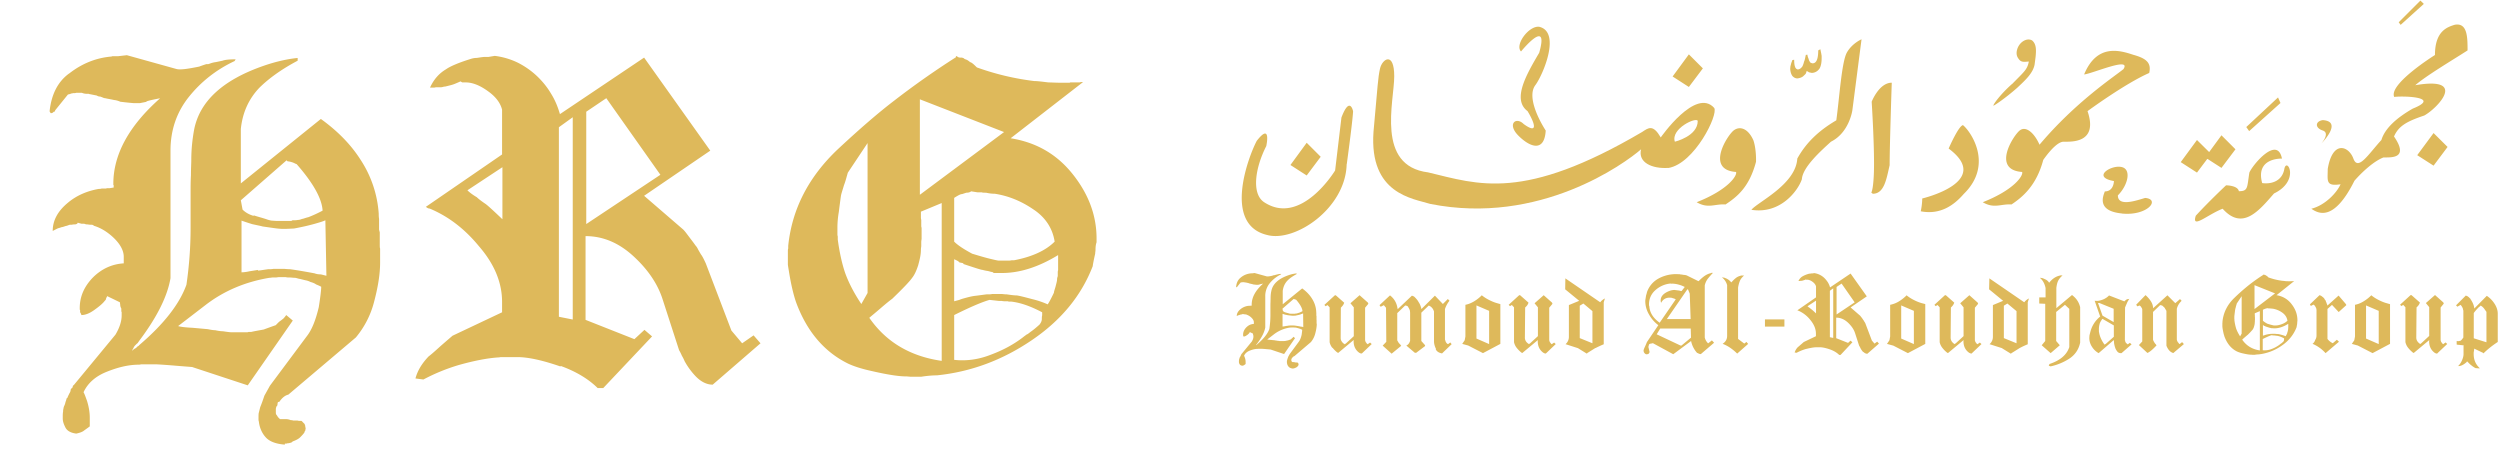 <svg xmlns="http://www.w3.org/2000/svg" width="319" height="59" fill="none"><path fill="#DEB95B" d="m297.655 43.801.531-.45.266.254-1.71 1.456a4.662 4.662 0 0 0-1.663-1.19.91.91 0 0 0 .335-.485 1.02 1.02 0 0 0 .173-.601v-3.234s-.011-.035-.011-.058v-.058l-.023-.07c0-.034-.047-.126-.139-.288a.545.545 0 0 0-.219-.208l-.335.173-.116-.207 1.225-1.167h.034s.058.046.093.046h.034l.035.035s.023.011.046.011a.891.891 0 0 0 .139.116c.023.011.046.035.069.046a.213.213 0 0 0 .081.08c.023.012.035.024.035.036 0 0 .011.023.034.046.012.023.023.034.023.046 0-.035.012 0 .046.092a.336.336 0 0 1 .093.116c.023 0 .035.035.046.092l.023.093s.023 0 .035.034a.108.108 0 0 1 .011.058c0 .023 0 .046.023.07.012.034.024.046.024.046s.011.034.034.08c.012.047.023.081.023.093 0 .011.012.023.023.046v.046l1.433-1.282.947 1.11.035.115-.971.877-.854-.912-.578.52v3.823c.196.254.439.45.728.566m-21.3-4.159s0-.034-.012-.057c0-.023-.023-.023-.034-.023a.408.408 0 0 0-.093-.174.63.63 0 0 0-.219-.265c-.081-.104-.173-.162-.266-.173l-.15-.035-.912.878v3.546c.023.092.08.185.138.3.069.104.127.196.185.254.023 0 .035.035.058.07a.522.522 0 0 1 .034.057s.024.012.035.035c-.462.497-.843.832-1.167.97l-1.085-1.005.427-.462v-4.1s-.023-.116-.081-.197c-.023-.046-.081-.115-.138-.208-.058-.023-.093-.057-.093-.092l-.323.116-.139-.208 1.19-1.225c.266.231.497.497.67.763.185.277.289.577.3.912l1.825-1.652 1.005 1.005.601-.52.196.197s-.023.046-.023.058l-.035.034a2.02 2.02 0 0 0-.543.947v3.94c.024.103.035.161.058.172a.534.534 0 0 1 .035.105s.023.023.046.057l.046.046s.035.035.07.093c.034.046.069.08.104.092l.311-.254.231.254-1.351 1.144a1.098 1.098 0 0 1-.543-.358 1.977 1.977 0 0 1-.335-.59v-4.447s-.035 0-.035-.023m-16.206-1.686h.82v-1.19c-.115-.566-.358-.993-.704-1.282l.104-.035s.069.047.115.047h.058s.023.011.058.011c.081.035.208.093.381.173a.973.973 0 0 1 .346.278s.024 0 .035.023c0 .023.012.035.012.046l.057.058c.405-.508.855-.809 1.375-.913v-.023h.335c-.289.254-.474.497-.578.716-.104.22-.173.52-.219.878v2.588l1.998-1.675c.301.23.52.462.67.693.173.254.289.543.37.855v4.528c-.185.877-.647 1.559-1.386 2.044a7.21 7.21 0 0 1-2.368.982h-.046s-.023-.012-.035-.023a.306.306 0 0 1-.092-.035h-.012l-.023-.011h-.012s-.023-.012-.034-.012l.092-.22c1.363-.45 2.206-1.166 2.53-2.16v-4.874l-.555-.52-1.12.913v3.708l.462.542-1.167 1.005-1.143-1.005.45-.542v-4.748l-.762-.035v-.785m-37.631 5.891.266-.208.219.255-1.397 1.235a6.445 6.445 0 0 0-.855-.716 4.653 4.653 0 0 0-1.005-.531c.381-.243.577-.578.577-1.005v-6.48a1.84 1.84 0 0 0-.635-.97l.092-.035s.07.046.116.046.104.012.173.047c.07.034.127.046.162.069.035.011.092.046.173.092.081.046.185.127.312.243l.046.046s.023.07.07.07c0 .022.011.034.034.034.208-.231.381-.404.532-.52.184-.162.404-.266.658-.323v-.023h.427c-.277.242-.45.473-.542.704a3.914 3.914 0 0 0-.22.843v6.538l.797.6m-28.324 1.213s-.046-.034-.058-.046h-.011l-.035-.011a3.825 3.825 0 0 1-.612-.612 1.775 1.775 0 0 1-.347-.728v-4.447l-.277-.3-.242.15-.162-.174 1.34-1.224h.115l1.074.947a1.12 1.12 0 0 1-.3.497l-.127.127-.035 3.846c0 .15.035.277.093.393.058.115.15.231.277.323h.012s0 .024.023.035c.011 0 .023.012.023.012s.011 0 .023.011l.035.012c0 .023 0 .034.034.034h.023l.058-.069h.035l1.028-.947v-3.673l-.428-.52 1.167-1.028 1.063.947.057.15-.415.497v4.158l.069.22s.069.08.115.15c0 .023.012.023.035.023 0 .046.023.07.069.07 0 0 0 .022.023.045l.312-.219.208.196-1.259 1.202h-.069s-.023-.012-.035-.012c-.011 0-.046 0-.104-.023a.292.292 0 0 0-.092-.046c-.485-.335-.739-.832-.739-1.49V43.5s0-.023.011-.034v-.058s0-.023.012-.023l-1.999 1.663m-24.233-.658a1.763 1.763 0 0 1-.347-.727v-4.447l-.277-.289-.231.15-.162-.173 1.34-1.225h.116l1.074.948a1.23 1.23 0 0 1-.3.496l-.128.139-.023 3.846c0 .15.023.278.093.393.069.116.15.231.277.324h.012s0 .023.023.034c.011 0 .023.012.034.012 0 0 .012 0 .023.011l.035.012c0 .023 0 .035.035.035h.023l.058-.081h.034l1.028-.947v-3.685l-.427-.52 1.167-1.028 1.062.947.058.15-.416.497v4.158l.069.22s.07.08.116.15c0 .023.011.023.035.023 0 .046.023.07.069.07 0 0 0 .022.035.045l.311-.219.208.196-1.259 1.202h-.069s-.023-.012-.035-.012c-.011 0-.057 0-.115-.023a.318.318 0 0 0-.093-.046c-.485-.335-.739-.832-.739-1.49V43.5s0-.023.012-.034v-.058s0-.023.011-.035l-1.998 1.663c-.023-.023-.046-.034-.058-.046h-.011l-.035-.011a3.389 3.389 0 0 1-.612-.612m13.203.162c-.173-.358-.254-.682-.254-.982v-3.8c-.116-.37-.335-.624-.67-.762l-.947.912v3.616l.485.542-.023.116-1.132.855-.173-.023-1.075-.913c.22-.08.382-.277.486-.6v-3.628s-.012-.023-.012-.057v-.07s-.012-.034-.012-.057c0-.081-.057-.197-.138-.358-.023-.035-.046-.081-.093-.15a.232.232 0 0 0-.046-.07.133.133 0 0 0-.081-.058c-.023-.011-.069-.023-.127-.046 0 0-.023 0-.057-.011h-.07l-1.005.97v3.477c.035.057.093.161.174.3.08.092.15.173.208.231.023 0 .034.035.057.07a.65.65 0 0 1 .035.057l.035.035-1.225 1.005-1.143-1.028.462-.485-.035-4.344-.277-.335-.404.208-.151-.208 1.34-1.247c.555.427.867.993.959 1.675h.012v.092l1.825-1.732c.069.023.161.057.277.115.3.277.485.52.589.728.162.23.277.52.346.866l1.721-1.71 1.017 1.063.635-.635.208.22a3.338 3.338 0 0 0-.577 1.062v3.823s0 .093.023.15c0-.023.011.012.046.105 0 .034.011.069.046.127.035.057.058.092.069.115l.047.046s.081.081.115.093c.023 0 .046.011.058.011l.277-.208.173.22-1.224 1.178c-.404-.07-.67-.243-.809-.531m44.494-3.812h-2.483v.924h2.483v-.924Zm20.861 4.308s-.046-.034-.058-.046h-.011l-.023-.011a3.389 3.389 0 0 1-.612-.612 1.763 1.763 0 0 1-.347-.728v-4.447l-.277-.3-.231.15-.162-.174 1.34-1.224h.115l1.075.947c-.07.208-.174.37-.301.497l-.127.127-.034 3.846c0 .15.034.277.092.393.058.115.15.231.266.323h.011s0 .024.023.035c.012 0 .023.012.023.012s.012 0 .024.011l.034.012c0 .023 0 .034.023.034h.035l.058-.069h.034l1.028-.947v-3.673l-.427-.52 1.167-1.028 1.062.947.058.15-.416.497v4.158l.07.22s.069.08.115.15c0 .023 0 .023.035.023 0 .046.023.07.069.07 0 0 0 .022.035.045l.312-.219.207.196-1.259 1.202h-.069s-.023-.012-.035-.012c-.011 0-.046 0-.103-.023 0-.012-.035-.023-.093-.046-.485-.335-.739-.832-.739-1.49V43.5s0-.023.011-.034v-.058s0-.023.012-.023l-1.998 1.663m62.444.07h-.081s-.023-.012-.035-.012c-.011 0-.046 0-.104-.023a.29.29 0 0 0-.092-.046c-.485-.335-.739-.832-.739-1.49v-.035s0-.023.011-.034v-.058s0-.023.012-.035l-1.998 1.664c-.023-.023-.047-.035-.058-.047h-.012l-.023-.011a3.83 3.83 0 0 1-.612-.612 1.775 1.775 0 0 1-.347-.728v-4.447l-.277-.3-.242.15-.162-.174 1.34-1.224h.115l1.075.947c-.07.208-.174.37-.301.497l-.127.127-.034 3.846c0 .15.034.278.092.393.058.116.162.231.266.324h.011s0 .023.023.034c.012 0 .023.012.023.012l.024.011.034.012c0 .023 0 .035.035.035h.023l.058-.081h.034l1.028-.948v-3.673l-.427-.52 1.167-1.027 1.062.947.058.15-.404.497v4.17l.069.219s.069.08.116.15c0 .023 0 .023.034.023 0 .046.023.07.07.07 0 0 0 .023.034.046l.312-.22.208.197-1.271 1.2m-145.056-4.966c-.15.046-.369.093-.658.15-.07 0-.174.012-.324.012-.057 0-.277-.023-.647-.07a3.243 3.243 0 0 0-.334-.069c-.07-.023-.174-.058-.324-.104v1.617s.104 0 .254-.034l.266-.046c.058 0 .162-.024.323-.047.07 0 .116 0 .162-.011h.323s.104.011.185.011c.162.023.428.058.763.127a.54.54 0 0 0 .196.023l.173.047-.023-1.744a2.397 2.397 0 0 1-.323.115m-1.918-.242c.127.046.266.08.393.115.058.023.116.035.15.046.046 0 .127.012.231.012h.381c.023 0 .035 0 .058-.023h.046s.07 0 .127-.012c.058 0 .104-.023.139-.034.035 0 .104-.035.196-.058a2.19 2.19 0 0 0 .439-.208c-.023-.37-.288-.855-.808-1.456-.023 0-.07-.023-.139-.046a.557.557 0 0 0-.139-.035l-.034-.023-1.432 1.248.057.289c.093.092.197.15.335.196v-.012Zm3.985 1.455c0 .358-.069.774-.196 1.247a2.783 2.783 0 0 1-.554 1.086l-2.103 1.79c-.092.024-.185.093-.277.22-.023 0-.035 0-.046.012 0 0-.012.023-.012.046v.034s-.011 0-.011.012v.023s-.023 0-.035.035c0 .023-.011.034-.011.057v.104s0 .058.023.093a.55.55 0 0 1 .034.058l.07.069h.161s.104 0 .174.035c.023 0 .046 0 .069.011h.092s.058 0 .093.012h.069s.023 0 .046.034l.035.035s.023.023.023.035c0 .011.011.023.011.034 0 0 0 .012.012.023v.035s0 .023.012.035v.057s-.012 0-.012.012v.035s-.023 0-.023.034c0 .023-.058.081-.139.174a.757.757 0 0 1-.231.127c-.011.023-.057.034-.138.057 0 0-.023 0-.058.012h-.058v.035c-.277-.023-.473-.093-.6-.231a.816.816 0 0 1-.22-.497s-.011-.035-.011-.058v-.058c0-.08 0-.138.011-.173l.046-.173c.023-.081.07-.196.127-.358l.174-.312 1.143-1.548c.162-.208.289-.508.381-.912.047-.347.07-.555.07-.636a.557.557 0 0 0-.162-.069c-.035-.035-.092-.058-.173-.07-.035-.022-.093-.034-.162-.057l-.173-.046s-.081-.023-.139-.035c-.069 0-.115-.011-.173-.011-.058 0-.093 0-.116-.012h-.219s-.058.011-.104.011h-.093s-.069.012-.103.012a4.404 4.404 0 0 0-1.987.855l-.855.658c.069.023.219.035.462.058l.474.046c.092.023.173.035.219.035.092.023.173.035.231.035.139.023.231.034.266.034h.439s.081 0 .092-.011h.093c.092-.023.219-.047.381-.081.092-.035.208-.07.346-.127.012 0 .023 0 .046-.035l.047-.046.069-.07a.485.485 0 0 0 .081-.069.557.557 0 0 0 .092-.115l.208.173-1.398 2.033-1.721-.578-.519-.046a13.392 13.392 0 0 0-.613-.046h-.439s-.057.011-.092.011c-.335 0-.67.093-1.016.231-.347.14-.578.359-.705.636l.104.266c.058.173.092.346.092.53v.267s-.115.092-.208.15a.488.488 0 0 1-.219.069c-.162-.023-.277-.08-.335-.185a.598.598 0 0 1-.092-.289v-.046c0-.058 0-.115.011-.173 0-.023 0-.046.012-.081 0-.012 0-.046.023-.104a.468.468 0 0 0 .034-.104s.012-.046.035-.104c0 0 .023-.011.035-.035 0-.023.011-.034.023-.046l.023-.046s.023-.035.023-.046l.023-.046c0-.023.012-.035.012-.058s0-.035.023-.046c.011 0 .023-.023.034-.035.012-.011.012-.023.012-.035 0-.011 0-.023.035-.046l1.293-1.57c.127-.22.197-.416.197-.601v-.104s-.012 0-.012-.035v-.07s-.023-.034-.034-.08c0-.046-.012-.081-.012-.116l-.404-.196s-.023.046-.023.07c-.012.034-.024.057-.047.069a1.443 1.443 0 0 1-.335.288c-.15.104-.277.15-.392.15l-.035-.08s-.012 0-.012-.012v-.07s-.011 0-.011-.01v-.047c0-.358.139-.681.416-.959.277-.277.589-.415.958-.438v-.209c0-.196-.103-.392-.323-.6a1.617 1.617 0 0 0-.612-.37c-.023-.023-.046-.034-.069-.034h-.116a.23.23 0 0 1-.104-.023h-.081l-.115-.035s-.046.046-.093.058c-.057 0-.092.011-.092.011h-.046s-.035.012-.046.012a.5.5 0 0 1-.104.034.496.496 0 0 1-.104.035.463.463 0 0 0-.104.035.638.638 0 0 0-.174.092c0-.335.162-.624.474-.878a1.91 1.91 0 0 1 .959-.427c.034 0 .057 0 .092-.012h.069s.081 0 .093-.011h.092l.139-.023v-.07s-.012 0-.012-.011v-.035c0-.924.485-1.813 1.456-2.68-.347.07-.485.104-.416.104l-.22.047h-.208s-.138-.012-.415-.047c-.035-.023-.104-.034-.197-.057-.092-.024-.161-.035-.208-.047 0 0-.023 0-.023-.011h-.046l-.023-.012c-.012-.011-.046-.023-.104-.046-.023 0-.058 0-.104-.023l-.219-.046s-.024 0-.035-.012h-.046s-.104 0-.174-.035h-.173s-.023.012-.046.012h-.058s-.034.012-.058.012c-.057.023-.092.023-.103.023l-.405.508-.023.046h-.011l-.035.035c-.012 0-.023.011-.035.011h-.034l-.023-.057c.046-.52.242-.913.589-1.179a2.338 2.338 0 0 1 1.27-.53s.023 0 .046-.012h.174l.277-.035 1.548.427c.104.023.346 0 .704-.08a1.26 1.26 0 0 1 .22-.07h.058s.023 0 .023-.011h.011s.116-.035.208-.058c-.011 0 .058-.012.208-.046.092-.035.231-.047.416-.047l-.023.058a4.164 4.164 0 0 0-1.433 1.12 2.588 2.588 0 0 0-.577 1.675v3.986c-.104.566-.416 1.212-.959 1.94l-.046.07s-.012.022-.023.034l-.058.058c-.023.023-.035.058-.058.08-.023.024-.034.058-.046.093a.552.552 0 0 1 .116-.092l.057-.058s.035-.012.058-.046c.763-.659 1.259-1.282 1.479-1.883.092-.59.138-1.19.138-1.802v-1.167c0-.104 0-.265.012-.473 0-.208.011-.37.011-.474 0-.323.023-.635.093-.936.173-.9.901-1.57 2.194-2.02a4.43 4.43 0 0 1 1.028-.232v.093c-.508.277-.912.554-1.189.854-.324.347-.509.774-.578 1.282v1.71l2.484-2.022c.508.37.924.786 1.236 1.283.335.52.519 1.074.554 1.674 0 .035 0 .093.012.162v.323a.34.34 0 0 0 .023.093v.381c0 .058 0 .104.011.127v.44l.023.034Zm20.376 1.882 1.617.705v-4.239l-1.617-.693v4.228Zm3.049-4.4v5.082l-2.218 1.178-1.883-.97-.762-.208.312-.462.092-.485v-4.043c.37-.069.74-.22 1.109-.439.358-.219.682-.473.97-.762v-.023c.266.22.578.427.948.612.369.185.681.312.97.393l.485.139-.023-.012Zm10.131.208v4.135l1.618.658v-4.1l-1.155-.97-.463.277Zm1.999 5.394c-.22.139-.532.335-.959.6-.023 0-.035 0-.035.012 0 0-.023.023-.046.058-.034.023-.058.035-.069.046l-1.121-.693-1.582-.508a1.22 1.22 0 0 0 .427-.947v-4.043l1.317-.543-1.79-1.467.023-1.398 4.447 3.05s.058-.058.115-.139c.035-.034.081-.08.174-.15.081-.07.185-.138.312-.196l-.151.485v5.36c-.231.092-.589.254-1.051.485l-.011-.012Zm8.269-2.483-.45.739 3.037 1.432h.128l1.212-1.005-.034-1.166h-3.881m3.869-1.202-.115-3.257-.22-.531h-.092l-2.611 3.788h3.038Zm-2.425-4.504-.151-.035a3.34 3.34 0 0 0-1.917.843 2.362 2.362 0 0 0-.82 1.837v.104l.034.092s0 .023.012.046v.058s0 .023.012.046v.047c.104.75.542 1.386 1.305 1.928l2.056-2.991s-.069-.012-.104-.046c.011 0-.023-.012-.093-.035-.069-.023-.115-.035-.127-.046a.744.744 0 0 1-.127-.035.564.564 0 0 0-.138-.035c-.023 0-.058 0-.104-.011h-.093c-.485 0-.854.22-1.085.658-.012-.034-.023-.057-.035-.092-.012-.035-.012-.07-.012-.116 0 0-.011-.023-.011-.046v-.058c0-.52.381-.924 1.143-1.212.07-.023.162-.058.301-.081.127-.023.231-.035.288-.035.024 0 .22.023.555.07h.046s0 .01.023.01h.046s0 .012.035.012a.492.492 0 0 0 .116.035h.057s.023.012.058.012l.404-.52a3.775 3.775 0 0 0-.82-.312 3.46 3.46 0 0 0-.854-.115v.023Zm3.407-.335s.023 0 .046-.012l.058-.058c.254-.254.485-.45.681-.589.266-.185.543-.312.844-.37v-.034h.242a9.385 9.385 0 0 0-.658.75 2.146 2.146 0 0 0-.393.855v6.642c.069.289.208.532.427.751l.486-.381.277.3-1.698 1.456s-.023-.012-.035-.012h-.046a.862.862 0 0 1-.208-.07c-.046-.022-.104-.057-.185-.08a3.2 3.2 0 0 1-.762-1.513l-2.276 1.686-2.575-1.398h-.127l-.035.024s-.023.011-.046.011h-.058c-.081.023-.139.035-.185.058-.046.023-.081.07-.092.15 0 0-.012.035-.012.046v.046s-.035.047-.035.058v.116s0 .023.012.034v.047l.035.092s0 .023.011.035c0 .057.023.127.046.22.024.08.035.138.035.184v.035s-.011.023-.023.034c0 .012-.012.035-.035.058v.023s-.011 0-.011.012v.034h-.035s-.023 0-.035.023c-.011 0-.023.023-.034.035-.035 0-.069.023-.093.023h-.046s-.023 0-.034.012h-.024c-.103 0-.196-.058-.277-.162-.081-.08-.115-.196-.115-.358.034-.127.104-.3.208-.52a8.1 8.1 0 0 0 .219-.52l1.456-2.16a4.269 4.269 0 0 1-1.179-1.351 3.377 3.377 0 0 1-.485-1.71c0-.092.012-.22.046-.37.024-.184.047-.3.058-.357 0 0 0-.058.035-.127 0 .023.023-.058.069-.255a.26.26 0 0 1 .035-.115 3.142 3.142 0 0 1 1.363-1.617 4.567 4.567 0 0 1 1.998-.6c.012 0 .035 0 .069-.012h.382s.08.011.15.011h.161s.081.023.162.035a.92.92 0 0 1 .197.023c.046 0 .127.023.219.035a.94.94 0 0 1 .404.092l1.456.716-.035-.011Zm18.274.311-.635.427v3.512l2.31-1.548-1.675-2.402m-4.054 3.118c.058.058.15.127.277.22.093.08.266.23.52.473v-1.628l-1.086.716c.07.069.162.138.289.22Zm2.564 3.731.428.093v-6.33l-.428.312v5.925Zm4.263 1.906a2.409 2.409 0 0 1-.347-.485.634.634 0 0 0-.092-.173.639.639 0 0 0-.093-.174l-.52-1.605c-.15-.462-.45-.901-.901-1.329-.45-.415-.947-.635-1.501-.635v2.622l1.513.6.312-.288.242.208-1.513 1.617h-.173c-.289-.289-.67-.52-1.143-.693-.555-.196-1.005-.289-1.34-.289h-.52s-.035.012-.093.012c-.311.023-.716.104-1.224.23a6.3 6.3 0 0 0-1.109.463l-.254-.035a1.69 1.69 0 0 1 .416-.693c.092-.07.196-.162.312-.266.127-.104.265-.23.439-.38l1.547-.74v-.323c0-.601-.242-1.179-.716-1.756a3.944 3.944 0 0 0-1.524-1.178.141.141 0 0 1-.116-.058l2.368-1.64v-1.398c-.058-.22-.196-.404-.427-.577-.243-.185-.485-.278-.705-.278h-.104l-.058-.034s-.092.046-.173.069a5.38 5.38 0 0 1-.3.092.41.41 0 0 0-.127.023h-.162s-.035.012-.058.012h-.127c.116-.254.289-.45.497-.578a3.341 3.341 0 0 1 .762-.323.574.574 0 0 1 .173-.035c.047 0 .128-.011.255-.034h.127l.196-.035a2.33 2.33 0 0 1 1.294.624c.173.173.323.358.45.554.127.208.22.428.277.647l2.622-1.767 2.068 2.91-2.068 1.41 1.225 1.063c.046.057.104.138.173.219.069.092.139.185.208.3.023.024.046.047.069.093.023.046.058.104.104.173a.976.976 0 0 1 .139.277l.797 2.103.335.392.346-.254.22.254-1.479 1.294c-.196 0-.369-.093-.519-.254v.046Zm4.839-1.733 1.617.705v-4.239l-1.617-.693v4.228Zm-1.051.89-.763-.208.312-.462.093-.485v-4.043a3.38 3.38 0 0 0 1.108-.427c.359-.22.682-.474.971-.762v-.035c.265.22.577.427.947.612.358.185.693.312.97.393l.485.127v5.082l-2.217 1.178-1.883-.97h-.023Zm15.766-4.39-1.166-.97-.451.278v4.135l1.617.658v-4.1Zm-1.848 4.725-1.594-.508c.278-.243.428-.566.428-.947v-4.043l1.305-.543-1.79-1.467.034-1.398 4.447 3.05s.058-.058.116-.139c.034-.034.092-.08.173-.15.081-.07.185-.138.312-.196l-.15.485v5.36a11.36 11.36 0 0 0-1.04.485c-.219.138-.543.346-.958.6-.024 0-.035 0-.035.012l-.058.058c-.035.023-.058.034-.069.046l-1.121-.693v-.012Zm14.243-3.315V39.4l-1.825-.739h-.173l.577 1.617 1.421.82m-1.791.243a2.33 2.33 0 0 0-.092.647v.208c0 .08 0 .15.023.208.081.52.312 1.04.693 1.57l.162-.092 1.028-.912v-1.444l-1.455-.843c-.174.23-.301.45-.359.646v.012Zm2.68 3.72a.546.546 0 0 1-.427-.209c-.15-.196-.243-.37-.277-.52-.035-.069-.058-.184-.093-.334a2.078 2.078 0 0 1-.046-.277v-.104s-.011 0-.011-.024v-.069s-.012-.023-.012-.046v-.093l-1.941 1.675a2.321 2.321 0 0 1-.854-.82 2.03 2.03 0 0 1-.335-1.097v-.07s0-.023.011-.046v-.15s0-.023.012-.046v-.035s.034-.161.115-.462a3.627 3.627 0 0 1 1.248-1.94l-.716-2.056s.023.046.046.046h.092s0 .011.023.011h.278a.085.085 0 0 0 .057-.023h.035c.208-.034.439-.103.693-.219.231-.116.427-.254.601-.427v-.035l1.975.762.023-.011a.692.692 0 0 1 .162-.15.476.476 0 0 1 .208-.116s.023 0 .046-.012h.046s.023 0 .046-.011h.046l.058-.035c-.034.07-.092.162-.162.277-.034.058-.092.15-.138.278-.058.127-.139.312-.243.566l-.023 4.147s.012.069.023.069l.023.046v.046s0 .023.012.046v.035s.058.08.104.15c.011 0 .058.046.15.116 0 .023.012.034.035.034h.011s0 .012.012.012l.265-.196.22.196-1.282 1.12h-.116Zm17.083-8.675v3.05l2.622-1.999-2.622-1.051Zm-2.368 2.737c-.046.162-.081.278-.093.359-.023.08-.034.242-.069.496-.023.197-.046.358-.046.485v.208s0 .047.011.081v.104c.047.404.128.75.22 1.063.104.3.277.635.508 1.005l.197-.358v-4.77l-.624.935c-.035.161-.081.288-.116.392h.012Zm4.609 2.773s-.081-.023-.139-.035a1.51 1.51 0 0 1-.15-.035c-.035 0-.231-.069-.589-.184 0 0 0-.024-.023-.035-.023 0-.035-.012-.058-.012s-.046 0-.069-.034a.39.39 0 0 0-.139-.07v1.34s.046-.011.162-.046c0 0 .046-.011.161-.058.116-.034.231-.057.347-.08l.323-.047c.081 0 .139 0 .174-.011h.312s.08.011.15.011c.138.023.231.023.288.023.058 0 .22.035.509.116.173.046.335.104.473.162.046-.07.116-.197.197-.37a.73.73 0 0 1 .057-.208c.023-.092.035-.162.047-.208a.33.33 0 0 1 .023-.115v-.093s0-.07.011-.104v-.485c-.612.381-1.201.578-1.755.578-.058 0-.162 0-.301-.023l-.011.023Zm-1.56 2.83V39.7l-.647.277v.173s0 .047.012.093v.173s0 .046.012.07v.334s-.012.07-.012.116v.116s-.012.057-.012.115a1.849 1.849 0 0 1-.092.497 1.19 1.19 0 0 1-.185.404 9.945 9.945 0 0 1-.624.658c-.08.058-.196.162-.358.3a6.912 6.912 0 0 0-.346.313c.531.773 1.282 1.235 2.252 1.374v.012Zm1.386-5.36c-.057 0-.104 0-.127-.011h-.127l-.208-.035s-.081.046-.15.046l-.127.046s-.138.047-.254.116v1.397c.116.116.312.243.566.382.208.069.416.127.612.173.127.035.197.046.208.046h.335s.035 0 .069-.012h.07c.554-.103.981-.3 1.27-.589-.069-.427-.289-.773-.67-1.04a2.866 2.866 0 0 0-1.201-.496c-.035 0-.127 0-.266-.035v.012Zm.67 3.454h-.104s-.034 0-.092-.012h-.092l-.289-.034c-.254.08-.624.242-1.109.485v1.432c.381.035.762-.012 1.143-.162a4.05 4.05 0 0 0 .994-.543s.058-.046.127-.104c.023-.011.069-.046.138-.092a3.22 3.22 0 0 0 .243-.22.338.338 0 0 0 .069-.173c0-.046 0-.092.012-.115v-.104c-.37-.197-.682-.312-.959-.335-.058 0-.092 0-.104-.012l.023-.011Zm-6.595.034c-.081-.22-.15-.554-.22-.97-.011-.127-.023-.196-.023-.22v-.415s0-.07.012-.104v-.093c.115-1.178.635-2.206 1.548-3.072a26.65 26.65 0 0 1 1.767-1.56 22.43 22.43 0 0 1 1.917-1.362v-.035h.023s.07.046.116.046a.14.14 0 0 1 .069.012c.023 0 .046.023.046.034.081.035.116.047.081.047 0 0 .023 0 .046.023.024.011.035.023.035.034.035 0 .104.058.185.15.023.024.035.035.046.035a8.225 8.225 0 0 0 1.767.427c.104 0 .255.024.439.047.093 0 .243.011.439.011h.139s.081 0 .092-.011h.243s.069 0 .081-.012h.069l-2.252 1.802a2.925 2.925 0 0 1 1.929 1.144c.496.635.739 1.316.739 2.056v.115c-.023.058-.023.139-.023.243-.012.034-.012.08-.012.127a8.017 8.017 0 0 0-.069.392c-.358.936-.982 1.733-1.894 2.357a6.33 6.33 0 0 1-2.957 1.12c-.116 0-.278.012-.486.047h-.323s-.092-.012-.162-.012c-.219 0-.577-.058-1.074-.173a3.882 3.882 0 0 1-.705-.231c-.75-.37-1.293-1.028-1.628-1.976v-.023Zm18.09.346 1.617.705v-4.239l-1.617-.693v4.228Zm3.05.682-2.218 1.178-1.883-.97-.762-.208.312-.462.092-.485v-4.043c.37-.069.739-.22 1.097-.439s.682-.473.971-.762v-.023c.265.22.577.427.947.612.369.185.681.312.97.393l.485.139v5.082l-.011-.012Zm11.585-4.874v-.035a1.047 1.047 0 0 1-.254.23c-.277.29-.497.532-.635.74v3.223l1.617.508v-3.881c-.104-.15-.208-.289-.312-.439-.139-.162-.277-.289-.428-.358m.312 6.03-1.132-.543v.069s-.011.023-.011.046v.046s-.012.023-.012.047v.057a1.76 1.76 0 0 0-.046.254v.174c0 .75.266 1.351.797 1.825h-.231s-.023-.012-.046-.012h-.127s-.023-.011-.046-.011h-.093a2.764 2.764 0 0 1-.577-.382c-.058-.034-.231-.196-.497-.473-.046 0-.069.023-.069.07-.382.346-.728.519-1.04.519h-.058a2.25 2.25 0 0 0 .485-.705c.139-.311.208-.589.208-.82v-1.143s-.069.011-.115.011c0 0-.035 0-.058-.011h-.069l-.035-.012c-.058 0-.138 0-.231-.023-.058 0-.092 0-.104-.011h-.104l-.161-.035v-.485s0 .046.034.046h.069l.104.011c.024 0 .035 0 .047-.011.011 0 .034-.012.046-.012.011 0 .034 0 .046-.011h.046s.023 0 .046-.012h.047c.15-.115.265-.265.369-.427V39.62s-.023-.035-.034-.081c0-.046-.012-.081-.012-.104-.046-.15-.092-.243-.127-.277 0-.023-.012-.047-.035-.07-.023-.034-.046-.046-.046-.069-.011-.011-.023-.035-.046-.058s-.035-.046-.058-.057l-.404.23-.173-.173 1.247-1.247h.023s.058.046.093.046h.034s.023.023.023.035c0 0 .024.011.047.011s.034 0 .046.023l.034.035s.024.012.047.035c.023.011.034.023.046.034.011 0 .023.012.035.035.011.023.023.035.034.035l.081.08c.012 0 .023 0 .035.035.011.023.023.035.023.058 0 .011.011.023.034.046.024.012.035.035.047.046 0 .012.011.023.011.035 0 0 0 .023.023.046.22.347.335.682.37 1.017l1.594-1.617c.393.265.716.589.97.981.289.44.428.867.428 1.294v3.615c-.705.462-1.317.948-1.825 1.456l-.047-.07ZM77.414 12.496l-2.608 1.76V28.59l9.46-6.289-6.896-9.762m-6.056 27.88 1.768.351V14.96l-1.768 1.275V40.42ZM60.836 25.16c.221.22.62.528 1.15.88.398.308 1.105.968 2.122 1.935v-6.64l-4.465 2.946c.265.264.663.572 1.193.88ZM71.49 46.753c-2.298-.792-4.11-1.187-5.481-1.187h-2.122s-.177.044-.354.044c-1.282.087-2.962.395-4.995.967a24.355 24.355 0 0 0-4.51 1.847l-1.016-.132c.265-1.011.84-1.935 1.68-2.814.353-.264.795-.66 1.282-1.1.486-.44 1.105-.967 1.768-1.539l6.322-2.99v-1.32c0-2.462-.973-4.836-2.962-7.123-1.769-2.155-3.846-3.782-6.278-4.793-.177 0-.31-.088-.486-.22l9.726-6.684V13.99c-.221-.88-.84-1.67-1.769-2.33-1.017-.748-1.99-1.144-2.873-1.144h-.442l-.221-.132c-.177.088-.398.176-.708.308-.31.132-.707.22-1.238.352-.22 0-.353.088-.53.088h-.663s-.133.044-.221.044h-.53c.486-1.055 1.149-1.803 2.033-2.33.31-.22.752-.44 1.282-.66.53-.22 1.15-.44 1.857-.66.265-.088.53-.132.707-.132.177 0 .53-.088 1.061-.132h.53l.796-.132a9.38 9.38 0 0 1 2.874.836 10.38 10.38 0 0 1 2.431 1.67c.707.66 1.37 1.452 1.857 2.287.53.836.884 1.716 1.15 2.639L82.188 7.35l8.443 11.873-8.444 5.76 4.996 4.31c.221.22.442.528.707.88.265.352.575.747.884 1.187.089.088.177.22.266.396.088.176.22.396.398.703.176.22.353.572.619 1.144l3.27 8.575 1.371 1.627 1.46-1.012.883 1.012-6.1 5.277c-.796 0-1.503-.396-2.122-1.012a9.235 9.235 0 0 1-1.46-1.979 5.222 5.222 0 0 0-.353-.703 5.24 5.24 0 0 0-.354-.704l-2.122-6.552c-.618-1.89-1.812-3.694-3.669-5.409-1.856-1.715-3.89-2.594-6.144-2.594v10.685l6.233 2.463 1.282-1.187.972.835-6.233 6.596h-.707c-1.15-1.143-2.741-2.11-4.686-2.814l-.089.044ZM32.41 27.491c.53.176 1.061.308 1.592.484.22.088.442.132.619.176.177 0 .486.044.928.044h1.547a.34.34 0 0 0 .222-.088h.176c.133 0 .31 0 .53-.044.222 0 .399-.088.531-.132.133 0 .398-.132.796-.22a15.96 15.96 0 0 0 1.813-.835c-.089-1.54-1.194-3.518-3.316-5.937-.088 0-.265-.132-.53-.22-.266-.088-.487-.132-.62-.132l-.132-.131-5.835 5.1.22 1.188c.354.352.796.615 1.371.791m.575 6.992c.22 0 .663-.088 1.326-.176.265 0 .486 0 .663-.044h1.326c.177 0 .442.044.796.044.663.088 1.724.264 3.139.528.22.088.486.132.796.132l.707.176-.133-7.08c-.265.132-.707.264-1.326.44-.619.176-1.503.395-2.697.615-.265 0-.707.044-1.326.044-.619 0-1.105-.088-2.652-.308-.31-.087-.796-.175-1.37-.307-.266-.088-.708-.22-1.327-.44v6.596c.088 0 .442 0 1.017-.132l1.105-.176-.044.088ZM8.892 9.33c1.592-1.231 3.36-1.935 5.26-2.11 0 0 .09 0 .178-.045h.707l1.15-.132 6.321 1.76c.442.131 1.415 0 2.918-.308.22-.088.486-.176.884-.308h.22s.09 0 .133-.044h.045c.22-.088.486-.176.84-.22 0 0 .22-.044.84-.176.353-.132.928-.176 1.68-.176l-.133.22c-2.343 1.1-4.288 2.639-5.835 4.573-1.548 1.935-2.344 4.222-2.344 6.86v16.27c-.397 2.331-1.724 4.97-3.934 7.916-.133.176-.177.264-.221.308 0 0-.044.088-.133.132l-.22.22a.957.957 0 0 0-.222.351c-.088.132-.132.22-.177.352.221-.22.354-.308.487-.352l.22-.22s.133-.044.222-.175c3.139-2.683 5.128-5.233 6.012-7.696a50.19 50.19 0 0 0 .53-7.3v-4.749c0-.44 0-1.1.045-1.935 0-.88.044-1.495.044-1.934 0-1.32.133-2.595.354-3.826.707-3.694 3.713-6.42 8.974-8.223 1.547-.528 2.962-.836 4.244-.968v.352c-2.078 1.1-3.714 2.287-4.907 3.474-1.327 1.407-2.122 3.122-2.343 5.233v6.948l10.212-8.223c2.077 1.495 3.801 3.21 5.083 5.232a14.264 14.264 0 0 1 2.3 6.86c0 .176 0 .396.043.66v1.319c0 .088.044.22.089.396v1.54c0 .219 0 .439.044.527v1.803c0 1.45-.265 3.122-.796 5.1a11.55 11.55 0 0 1-2.299 4.442l-8.62 7.3c-.398.088-.796.396-1.15.923-.088 0-.132 0-.176.044 0 0-.044.088-.044.176v.132s-.045 0-.045.044v.132s-.088 0-.132.132c0 .088-.044.176-.044.22v.44c0 .131 0 .263.132.395.088.132.133.22.133.22l.265.264h.663c.177 0 .398 0 .707.132.089 0 .177 0 .31.044h.354c.132 0 .22 0 .353.044h.31s.088 0 .176.132l.133.132.133.132c0 .044.044.088.044.132 0 .044 0 .044.044.087v.132s0 .088.044.132v.22s-.044 0-.044.044v.132s-.088.044-.088.132c0 .088-.221.352-.575.704-.177.175-.486.351-.972.527 0 .088-.222.176-.531.22 0 0-.133 0-.221.044h-.221v.132c-1.15-.088-1.945-.396-2.431-.923-.487-.528-.796-1.232-.885-2.023 0 0-.044-.132-.044-.22v-.22c0-.308 0-.572.044-.704l.177-.703c.133-.308.31-.792.53-1.451l.708-1.276 4.686-6.288c.663-.835 1.15-2.067 1.547-3.738.221-1.407.31-2.242.31-2.594-.133-.088-.354-.176-.663-.308-.177-.132-.398-.22-.708-.308a2.34 2.34 0 0 0-.663-.22l-.707-.175c-.133 0-.31-.088-.575-.132-.265 0-.486-.044-.707-.044-.221 0-.354 0-.486-.044h-.885c-.132 0-.265.044-.442.044h-.353c-.133 0-.266.044-.442.044-3.095.527-5.792 1.67-8.135 3.474l-3.492 2.682c.265.088.884.176 1.857.22l1.945.176c.398.088.707.132.928.132.398.088.707.132.973.132.575.087.928.131 1.105.131h1.813c.22 0 .309 0 .353-.044h.354c.353-.087.884-.175 1.591-.307.354-.132.84-.308 1.46-.528 0 0 .088 0 .176-.132l.177-.176c.088-.088.177-.176.31-.264.132-.088.22-.175.353-.264.088-.087.22-.22.398-.483l.84.703-5.747 8.267-7.073-2.33c.176 0-.53-.044-2.122-.176-1.548-.132-2.432-.176-2.52-.176h-1.813c-.132 0-.22.044-.353.044-1.37 0-2.741.352-4.156.924-1.414.571-2.387 1.45-2.918 2.594.133.22.266.616.442 1.1.222.703.354 1.45.354 2.154v1.1c-.22.175-.486.351-.84.615-.22.132-.486.22-.884.308-.707-.088-1.15-.352-1.37-.748-.221-.44-.354-.791-.354-1.187v-.176c0-.22 0-.484.044-.703 0-.088 0-.22.044-.352 0 0 0-.176.133-.44a1.91 1.91 0 0 0 .133-.44s.088-.176.132-.44c0 0 .089-.044.133-.131 0-.088.088-.176.088-.22 0-.044.045-.088.089-.176 0-.088.088-.132.088-.176l.089-.176c0-.088.044-.176.044-.22 0-.044 0-.132.088-.176.044 0 .133-.088.133-.132 0-.044.044-.088.044-.132 0-.044 0-.087.133-.175l5.304-6.42c.531-.88.796-1.716.796-2.463v-.44s-.044 0-.044-.132v-.308s-.088-.132-.133-.351c0-.176-.044-.308-.044-.44l-1.636-.792c0 .088-.088.176-.132.308 0 .132-.089.22-.177.308-.265.352-.751.747-1.37 1.187-.62.44-1.15.616-1.592.616l-.132-.308s-.045 0-.045-.044v-.308s-.044 0-.044-.044v-.176c0-1.495.575-2.77 1.68-3.913 1.105-1.1 2.431-1.715 3.935-1.803v-.836c0-.791-.443-1.627-1.327-2.462-.751-.704-1.591-1.232-2.475-1.495a.402.402 0 0 0-.31-.132c-.132 0-.265 0-.486-.044a.955.955 0 0 1-.442-.088h-.354l-.486-.132c0 .132-.177.22-.398.22-.221 0-.354.044-.398.044h-.177c-.088 0-.132.044-.176.044a1.898 1.898 0 0 1-.443.132 1.9 1.9 0 0 1-.442.131c-.044 0-.22.088-.442.132-.22.088-.442.22-.707.352 0-1.363.663-2.55 1.945-3.606 1.105-.923 2.431-1.495 3.935-1.759.132 0 .22 0 .353-.044h.31c.22 0 .31 0 .353-.044h.354l.53-.088v-.307s-.044 0-.044-.044v-.132c0-3.738 1.99-7.388 5.968-10.906-1.414.264-1.99.44-1.68.44l-.884.176h-.84s-.619-.044-1.68-.176a2.503 2.503 0 0 0-.795-.22c-.398-.088-.663-.132-.885-.176 0 0-.088 0-.132-.044h-.177c0-.044-.132-.044-.132-.044s-.177-.088-.443-.176c-.088 0-.22 0-.442-.132l-.884-.176s-.088 0-.132-.043h-.177c-.177 0-.398 0-.708-.132h-.707s-.088.044-.177.044h-.22s-.133.044-.222.044a1.904 1.904 0 0 1-.442.131L7.035 14.08c0 .132-.088.176-.132.176h-.044l-.133.132c-.044 0-.088.044-.133.044h-.132l-.133-.22c.221-2.11 1.017-3.738 2.432-4.793l.132-.088Zm119.713 29.11h-.442s-.177 0-.354-.043h-.354l-1.193-.132c-1.061.308-2.564.967-4.509 1.935v5.716c1.547.176 3.138-.044 4.686-.66 1.547-.57 2.917-1.319 4.067-2.198 0 0 .221-.176.53-.396.089 0 .265-.176.575-.395.309-.22.619-.484 1.017-.836.221-.264.309-.528.309-.704 0-.175 0-.351.044-.483v-.396c-1.503-.792-2.785-1.231-3.934-1.363-.265 0-.398 0-.442-.044Zm-21.706-7.87c.221 1.627.531 3.034.928 4.22.442 1.232 1.106 2.551 2.078 4.003l.796-1.408V18.257l-2.52 3.781c-.177.616-.309 1.144-.486 1.584-.177.615-.354 1.099-.398 1.407-.044.308-.133.967-.265 2.023a11.89 11.89 0 0 0-.177 1.934v.836c0 .088 0 .22.044.352v.395Zm19.672 4.133c-.132 0-.309-.088-.574-.132a4.668 4.668 0 0 1-.619-.132c-.177 0-.973-.264-2.432-.747 0 0 0-.088-.132-.132-.089 0-.177-.044-.221-.044-.045 0-.177 0-.266-.132-.088-.088-.309-.176-.574-.308v5.365s.177-.044.663-.176c0 0 .177-.088.663-.22.486-.132.972-.264 1.459-.308l1.326-.176c.309 0 .575 0 .707-.044h1.282c.133 0 .31.044.619.044.575.088.973.132 1.194.132.221 0 .928.176 2.078.484a11.2 11.2 0 0 1 1.945.66c.177-.264.442-.748.795-1.496 0-.175.133-.483.221-.835.089-.352.177-.66.177-.836 0-.175.045-.307.089-.44v-.351c0-.176 0-.308.044-.396v-1.935c-2.52 1.54-4.907 2.287-7.162 2.287-2.254 0-.663 0-1.193-.132h-.089Zm-6.41 11.301V25.908l-2.652 1.1v.703c0 .088 0 .176.044.352v.704c0 .087 0 .175.044.307v1.363c0 .132-.044.264-.044.484v.484c0 .088-.044.22-.044.484 0 .66-.177 1.319-.354 1.979-.221.66-.442 1.187-.796 1.627-.309.44-1.149 1.319-2.519 2.638-.31.22-.796.616-1.459 1.187-.663.572-1.15.968-1.459 1.231 2.166 3.123 5.261 4.926 9.239 5.497v-.044Zm5.659-21.415c-.265 0-.442 0-.531-.044h-.53l-.84-.132c-.177.132-.354.176-.619.176l-.531.176c-.221 0-.53.176-1.016.484v5.584c.486.484 1.238.968 2.298 1.54.885.263 1.725.527 2.52.703.531.132.796.176.84.176h1.371s.132 0 .309-.044h.31c2.298-.44 4.022-1.231 5.172-2.375-.265-1.715-1.194-3.122-2.741-4.133-1.547-1.056-3.183-1.715-4.907-1.98-.177 0-.531 0-1.105-.131Zm-8.444-11.917v12.18l10.743-8.002-10.743-4.178Zm-16.843 19.436c0-.175 0-.307.044-.395v-.352c.487-4.705 2.609-8.795 6.322-12.313 2.785-2.594 5.172-4.661 7.25-6.244a105.917 105.917 0 0 1 7.825-5.497v-.132h.132c.133.132.266.176.487.176.221 0 .176 0 .265.044.088 0 .177.088.221.132.354.132.486.176.354.176 0 0 .088 0 .176.088.089.044.133.088.133.132.177 0 .442.22.796.572.088.087.132.131.177.131a33.482 33.482 0 0 0 7.25 1.715c.442 0 1.061.088 1.812.176.398 0 1.017.044 1.813.044h.619c.221 0 .309 0 .353-.044h1.017c.177 0 .265 0 .309-.044h.31l-9.239 7.168c3.271.528 5.879 2.023 7.913 4.573 2.033 2.55 3.05 5.277 3.05 8.224v.483c-.088.22-.133.572-.133.924 0 .176-.044.352-.044.527-.221.968-.309 1.495-.309 1.583-1.459 3.782-4.023 6.904-7.781 9.455-3.757 2.55-7.78 4.045-12.113 4.485-.486 0-1.149.044-1.989.176h-1.326c-.177 0-.398-.044-.663-.044-.884 0-2.343-.22-4.421-.703-1.194-.264-2.166-.572-2.918-.924-3.05-1.495-5.305-4.133-6.675-7.915-.309-.924-.619-2.199-.884-3.87-.089-.528-.133-.791-.133-.88v-1.67.044ZM309.282.498l-2.96 2.674-.246-.328 2.769-2.769.437.423ZM290.99 13.143l-3.997 3.587-.368-.518 4.051-3.778.314.709Zm-73.704-4.419-1.787 2.373-2.073-1.337 2.073-2.823 1.787 1.787Zm-20.051 7.925c-.164 2.81-1.992 2.155-3.479.668-1.487-1.487-.327-2.482.669-1.487 1.828 1.324 1.487 0 .491-1.65-1.992-1.487-.164-4.638 1.487-7.448 1.323-4.638-2.319-.164-2.319-.164-.832-.832.995-3.315 2.319-3.151 2.81.668.491 6.125-.491 7.448-.996 1.323.163 3.97 1.323 5.797m-30.501 1.555 1.787 1.787-1.787 2.387-2.074-1.336 2.074-2.838Z"/><path fill="#DEB95B" d="M171.835 20.946c-.137 5.675-6.616 9.985-10.122 9.044-5.811-1.35-2.292-10.272-1.351-12.018 1.896-2.428 1.214.669 1.214.669-1.405 2.742-1.923 6.07-.272 7.161 4.733 3.11 9.057-4.051 9.057-4.051l.805-6.752c1.078-2.838 1.487-.805 1.487-.805s0 .805-.805 6.752m48.318 5.143c-1.351-.096-2.224.573-3.67-.287 4.147-1.637 5.211-3.478 5.02-3.86-3.956-.287-1.064-4.734-.286-5.307.777-.586 1.827-.259 2.51 1.283.395 1.214.327 2.728.327 2.728-.873 3.287-2.442 4.474-3.888 5.443m16.179-12.004s-.396 2.837-2.729 3.996c-1.173 1.078-3.614 3.22-3.71 4.788-.491 1.46-2.728 4.488-6.439 3.902.778-.982 5.662-3.22 5.853-6.534 1.077-1.951 2.632-3.506 4.979-4.884.395-2.824.682-7.516 1.364-8.676.682-1.173 1.855-1.664 1.855-1.664l-1.173 9.072Zm-7.926-5.28c0-.122.027-.245.027-.354.041-.123.068-.26.109-.41.068-.19.123-.286.123-.368l.245-.054c0 .409.041.75.123.927a.445.445 0 0 0 .328.314c.231 0 .436-.15.613-.41.082-.204.15-.354.191-.572.109-.205.15-.519.232-.873l.205-.028c.013.205.082.369.15.532.041.164.082.273.136.328.055.164.191.204.369.245.491 0 .723-.559.723-1.65l.272-.15.123.6s.014.123.041.245V7.4c0 .573-.082 1.05-.286 1.378-.246.314-.519.477-.873.518-.15 0-.232 0-.287-.04-.041-.014-.082-.014-.15-.014a.205.205 0 0 1-.082-.068c-.082-.014-.123-.082-.232-.123a1.57 1.57 0 0 1-.122.355c-.082.109-.191.19-.328.327-.204.164-.45.232-.723.273-.273 0-.477-.123-.655-.314-.163-.246-.245-.518-.272-.887Zm12.686 12.277c-.41 1.76-.682 3.642-2.156 3.642-.409-.409 0 .532.137-2.428.136-2.973-.273-9.317-.273-9.317s.941-2.428 2.564-2.428c0 0-.272 7.967-.272 10.531Zm15.619-10.353c1.569-1.61 1.937-1.828 2.142-2.879-.559.041-.968.137-1.282-.313-.205-.26-.328-.546-.259-1.01.204-1.132 1.282-1.773 1.964-1.364.505.437.546 1.091.436 2.128l-.122.941c-.205 1.133-1.255 2.06-2.224 2.974-1.5 1.323-2.933 2.278-3.028 2.278-.096-.082.873-1.446 2.373-2.769m-6.152 14.023c-1.255 1.446-2.987 2.701-5.497 2.224.191-.873.191-1.637.191-1.637s9.071-2.128 3.369-6.37c0 0 1.255-2.893 1.828-2.988.969.777 3.956 5.02.096 8.785m12.754-6.671c-.968 0-2.319 1.924-2.605 2.32-.873 3.273-2.606 4.72-4.052 5.688-1.35-.096-2.223.573-3.669-.287 4.147-1.637 5.211-3.478 5.02-3.86-3.956-.287-1.064-4.734-.287-5.307.764-.586 1.828.287 2.51 1.828 4.638-5.497 9.549-8.69 10.709-9.644 1.064-1.637-3.956.573-5.02.682 1.637-3.956 4.542-3.083 6.275-2.51 1.732.478 2.319 1.064 2.032 2.32-3.083 1.35-7.871 4.869-7.871 4.869 1.405 4.106-2.073 3.901-3.042 3.901Zm7.407 9.154c-3.315-.328-2.319-2.32-2.156-2.81 1.16 0 1.16-1.324 1.16-1.324-2.81-.49-.491-1.991.832-1.814 1.487.164.996 2.319-.327 3.642 0 1.487 2.318.669 3.478.328 1.992.163.327 2.319-2.974 1.991m9.589-9.385 1.555 1.541 1.569-2.141 1.787 1.787-1.787 2.373-1.801-1.16-1.323 1.76-2.073-1.336 2.073-2.824Zm9.822 6.834c-1.937 2.224-4.011 4.76-6.548 1.937-1.937.75-4.01 2.674-3.424.887 1.787-1.937 3.861-3.874 3.861-3.874s1.486 0 1.636.75c1.187 0 1.037-.45 1.337-2.374.45-1.036 3.574-4.76 4.161-1.787 0 0-3.424-.15-2.524 3.124 1.037.15 2.524-.15 2.824-1.787.3-1.637 2.087 1.487-1.337 3.124m6.235-8.047c-.995-.328-.982-1.16 0-1.324 2.647.164-.163 2.974-.163 2.974s1.159-1.323.163-1.65Zm14.147 4.487-2.087-1.337 2.087-2.824 1.787 1.773-1.787 2.388Zm-2.375-10.258c6.848-1.187 2.824 2.974 1.187 3.86-2.237.75-3.274 1.337-3.861 2.674 1.937 2.824-.3 2.674-1.337 2.674-1.186.45-2.673 1.787-3.71 2.973-2.524 5.061-4.461 4.31-5.497 3.574 1.787-.45 3.274-2.087 3.724-3.123-1.937.3-1.637-.45-1.637-1.938.6-3.71 2.673-2.973 3.274-1.336.6 1.637 1.937-.6 3.574-2.374.45-1.487 1.937-2.824 4.01-4.01 3.71-1.487-1.187-1.637-2.374-1.487-.75-1.637 5.198-5.348 5.198-5.348 0-3.123 1.637-3.574 2.523-3.86 1.637-.3 1.637 1.637 1.637 3.274-2.087 1.337-5.347 3.274-6.697 4.46"/><path fill="#DEB95B" d="m281.66 20.264.463-.614-.232-.246-.504.682.273.178Zm-67.948-2.183s2.919-.695 2.919-2.646c-.136-.56-3.478.982-2.919 2.646Zm-.832 3.343c-2.087.136-3.901-.696-3.478-2.374-2.087 1.814-12.959 9.753-26.901 6.97-2.223-.695-7.802-1.254-7.243-9.194.559-6.124.559-6.82.832-8.075.286-1.255 1.814-2.223 1.814.982 0 3.206-2.373 11.431 4.325 12.264 6.411 1.527 12.126 3.765 27.309-5.157.832-.56 1.391-.982 2.374.696 0 0 4.46-6.411 6.82-3.765.559.832-2.51 7.107-5.852 7.666v-.013Z"/></svg>